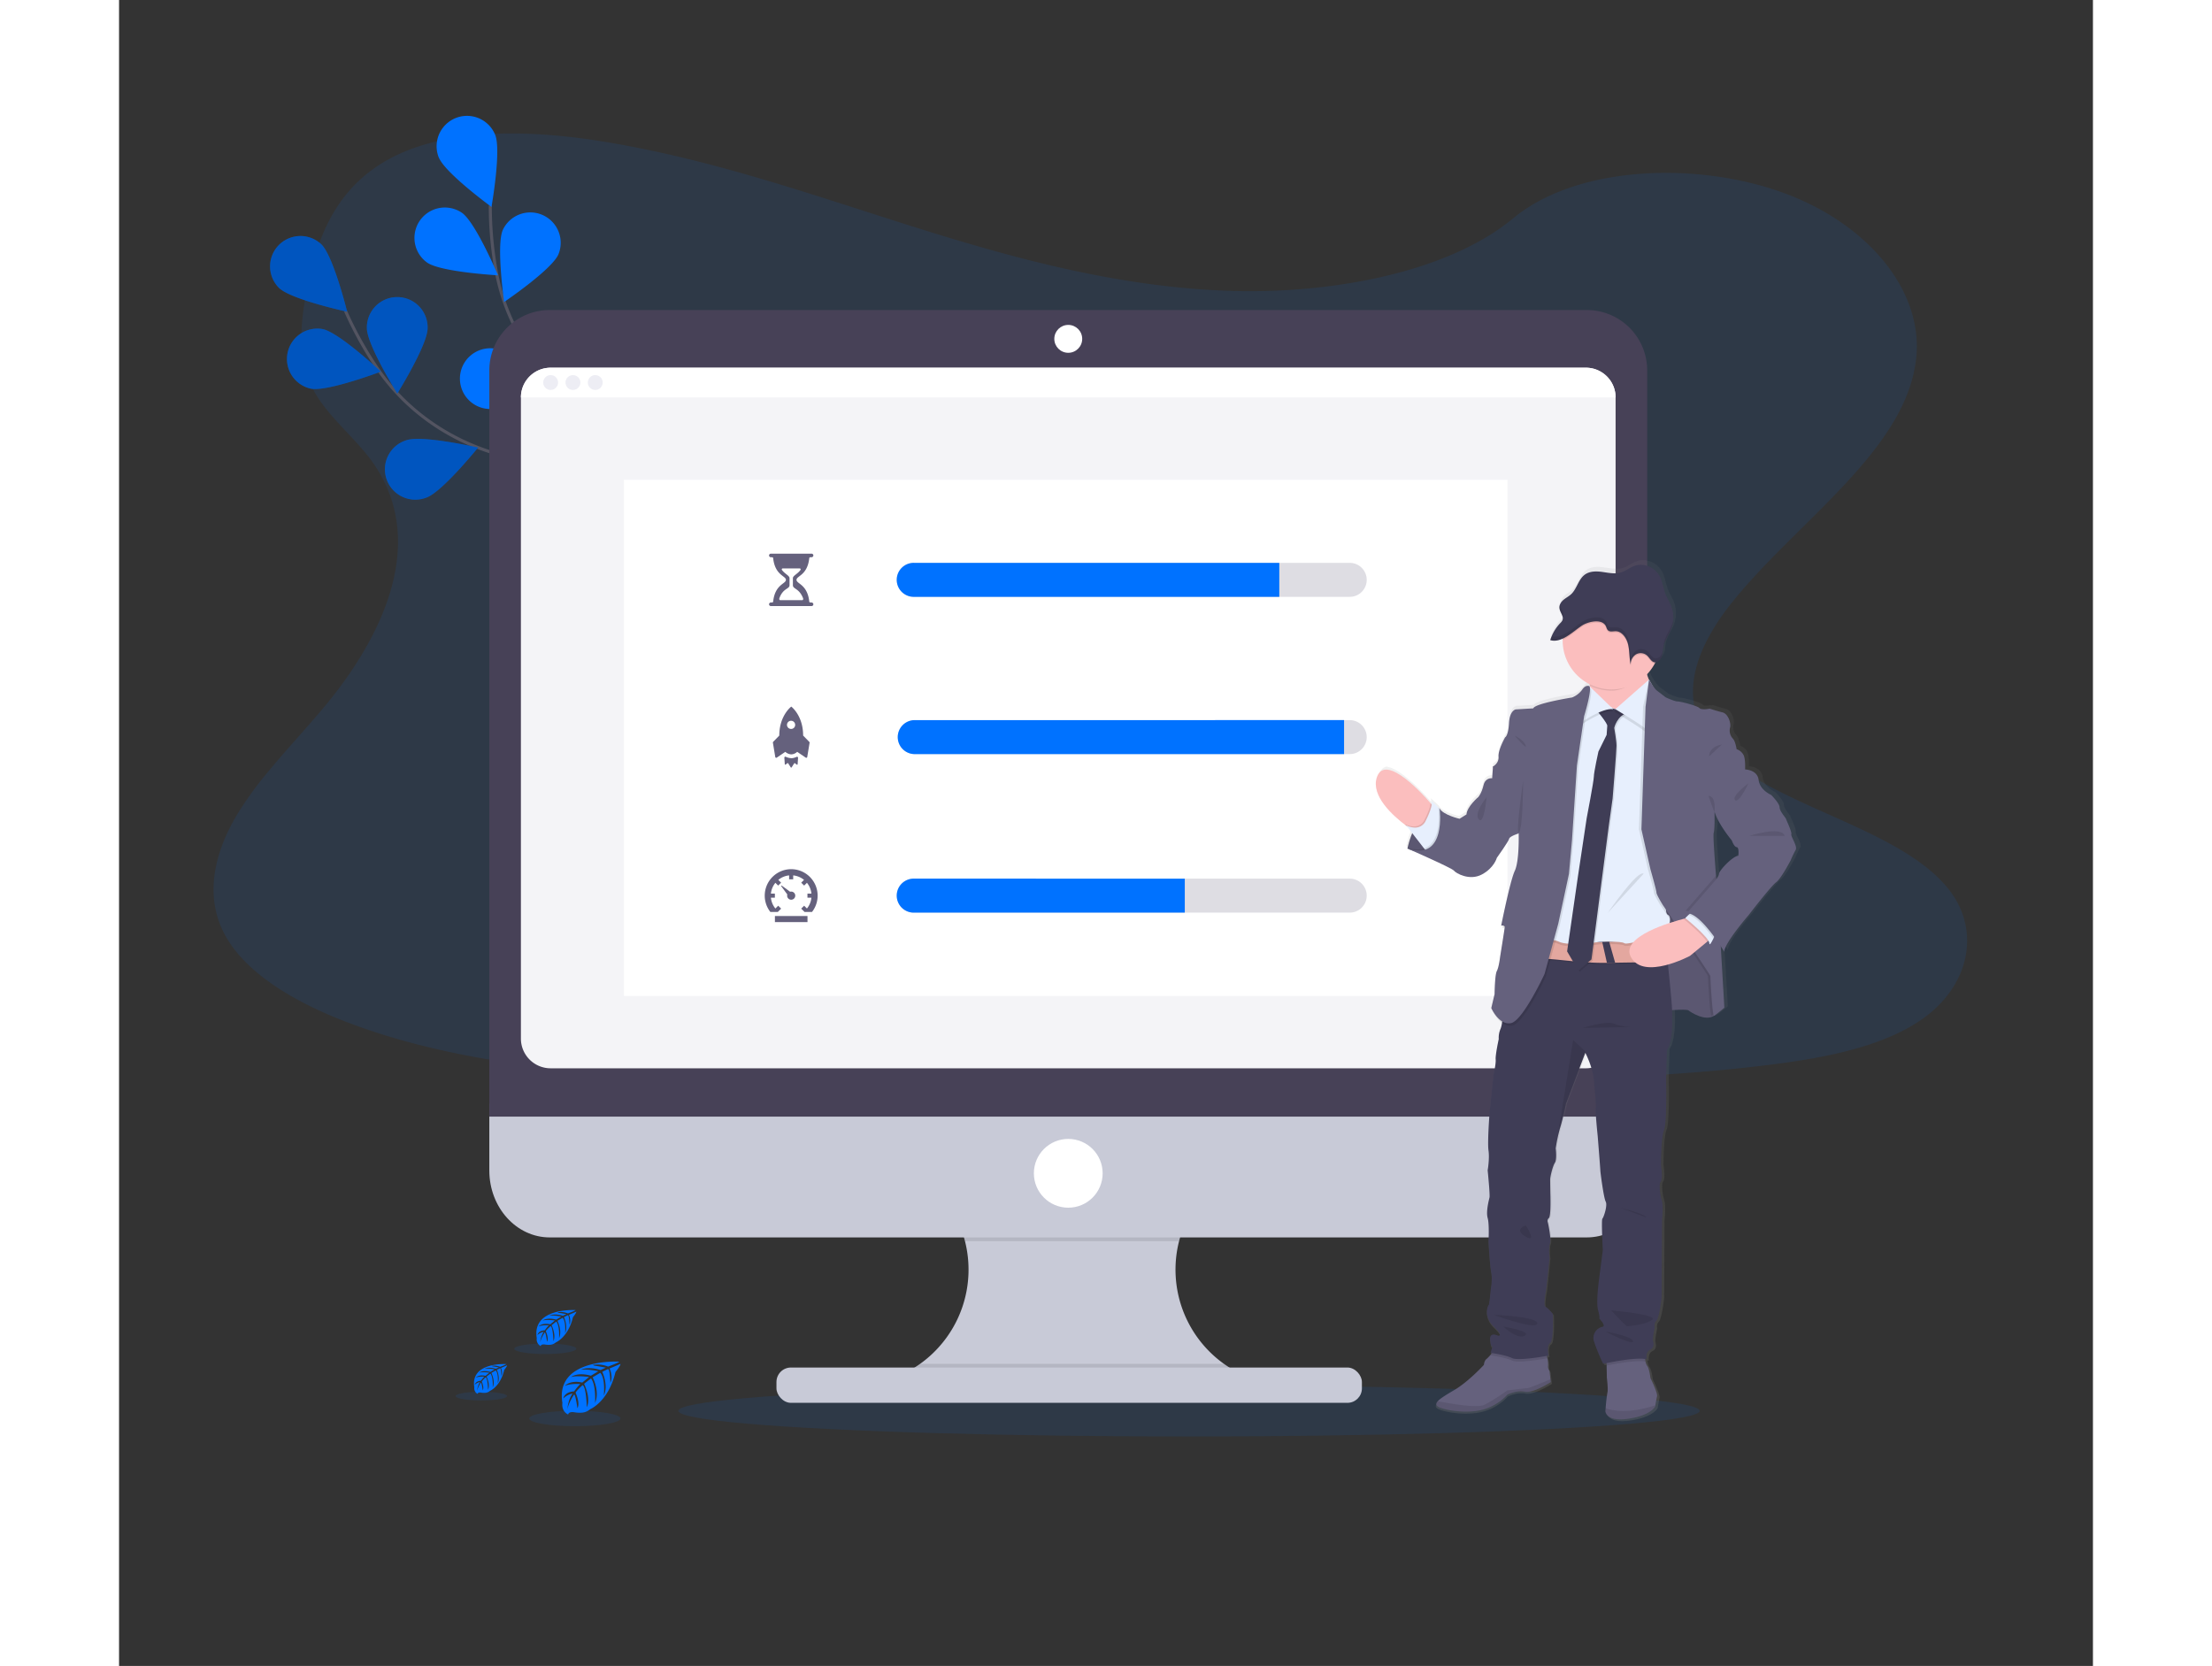 <svg id="fb638577-3af1-4e62-8e8d-f046cc0653af" data-name="Layer 1" xmlns="http://www.w3.org/2000/svg" xmlns:xlink="http://www.w3.org/1999/xlink" width="1150.44" height="866.47" viewBox="-62 -76 1295 1093"><rect x="-62" y="-76" width="1295" height="1093" fill="#333333" stroke="none"/><defs><linearGradient id="fe8c9d3d-ae8a-494a-b31b-bd29b33b8840" x1="296.46" y1="871.67" x2="296.46" y2="306.73" gradientTransform="translate(636.4)" gradientUnits="userSpaceOnUse"><stop offset="0" stop-color="gray" stop-opacity="0.25"/><stop offset="0.54" stop-color="gray" stop-opacity="0.12"/><stop offset="1" stop-color="gray" stop-opacity="0.1"/></linearGradient></defs><title>site stats</title><path d="M1150.19,608.8q-1.62,1.1-3.3,2.13a115.77,115.77,0,0,1-12.91,6.91c-23.47,10.85-52.37,16.15-80.52,19.75-63.16,8.08-127.64,9.65-191.84,11.19-173.48,4.17-347.41,8.35-520.43-1.28-68.36-3.8-138.25-10.16-200.21-29.66q-13.32-4.19-26.12-9.22c-17.26-6.81-33.85-15.11-47.63-25-13-9.28-23.47-19.94-29.75-32.06-13.09-25.24-6.16-53.59,8.79-78.34a241.83,241.83,0,0,1,21-28.76C78.77,430.57,91.5,417,103.11,403.12c41.32-49.55,68.28-112.12,30.14-162.87-11-14.58-26.8-27.38-35.73-42.61-11.41-19.46-10.52-41.08-6.9-62.08.47-2.65,1-5.3,1.49-7.92C98.35,96.5,110,63,145.86,43.51c37.29-20.2,90.25-19.18,136.55-12,72,11.24,138.42,34.71,205.5,55.92S625.23,128,699,130.12c65.13,1.83,141.09-11.93,184.31-47.73,42-34.75,120.9-37.4,177.8-16.4,39,14.4,68.16,40.37,80.44,69.57a82,82,0,0,1,5.36,18.12,73.59,73.59,0,0,1,1,17.08c-.18,2.83-.51,5.62-1,8.38-9.51,57.62-77.91,103.06-119.5,154.54-20.32,25.14-34.66,55.33-20.69,82.45,21.31,41.31,95.41,56,140.19,86.74,8.6,5.89,16.12,12.39,22,19.8C1190.53,550,1182.52,587,1150.19,608.8Z" transform="translate(-30.56 -15.24)" fill="#0072ff" opacity="0.1"/><g id="bcb547b9-8dd8-4d76-924a-52de61933c6c" data-name="flowers"><path d="M325.47,340.09s-46-81.52-115.32-105c-29.09-9.86-54.48-28.4-71.84-53.74a237.72,237.72,0,0,1-21.2-38.13" transform="translate(-30.56 -15.24)" fill="none" stroke="#535461" stroke-miterlimit="10" stroke-width="2"/><path d="M73.52,128.15c7.9,7.66,44.68,15.59,44.68,15.59s-9-36.53-16.92-44.19a19.93,19.93,0,0,0-27.76,28.6Z" transform="translate(-30.56 -15.24)" fill="#0072ff"/><path d="M94.33,194.24c10.79,2.14,46-11.19,46-11.19s-27.42-25.76-38.22-27.9a19.93,19.93,0,0,0-7.75,39.09Z" transform="translate(-30.56 -15.24)" fill="#0072ff"/><path d="M170.08,265.76c10.4-3.6,34-32.87,34-32.87s-36.68-8.39-47.07-4.79a19.93,19.93,0,1,0,13,37.66Z" transform="translate(-30.56 -15.24)" fill="#0072ff"/><path d="M239.59,307c10.86-1.79,39.1-26.64,39.1-26.64S244,265.85,233.1,267.64A19.93,19.93,0,1,0,239.59,307Z" transform="translate(-30.56 -15.24)" fill="#0072ff"/><path d="M171,154.51c0,11-19.9,42.92-19.9,42.92s-19.94-31.9-19.95-42.9a19.93,19.93,0,1,1,39.85,0Z" transform="translate(-30.56 -15.24)" fill="#0072ff"/><path d="M251.65,203.73c-3.29,10.5-31.84,35-31.84,35s-9.48-36.41-6.2-46.91a19.93,19.93,0,0,1,38,11.91Z" transform="translate(-30.56 -15.24)" fill="#0072ff"/><path d="M323.49,262.33C322,273.23,298,302.21,298,302.21s-15.5-34.28-14-45.19a19.93,19.93,0,1,1,39.5,5.31Z" transform="translate(-30.56 -15.24)" fill="#0072ff"/><path d="M73.52,128.15c7.9,7.66,44.68,15.59,44.68,15.59s-9-36.53-16.92-44.19a19.93,19.93,0,0,0-27.76,28.6Z" transform="translate(-30.56 -15.24)" opacity="0.25"/><path d="M94.33,194.24c10.79,2.14,46-11.19,46-11.19s-27.42-25.76-38.22-27.9a19.93,19.93,0,0,0-7.75,39.09Z" transform="translate(-30.56 -15.24)" opacity="0.25"/><path d="M170.08,265.76c10.4-3.6,34-32.87,34-32.87s-36.68-8.39-47.07-4.79a19.93,19.93,0,1,0,13,37.66Z" transform="translate(-30.56 -15.24)" opacity="0.25"/><path d="M239.59,307c10.86-1.79,39.1-26.64,39.1-26.64S244,265.85,233.1,267.64A19.93,19.93,0,1,0,239.59,307Z" transform="translate(-30.56 -15.24)" opacity="0.25"/><path d="M171,154.51c0,11-19.9,42.92-19.9,42.92s-19.94-31.9-19.95-42.9a19.93,19.93,0,1,1,39.85,0Z" transform="translate(-30.56 -15.24)" opacity="0.25"/><path d="M251.65,203.73c-3.29,10.5-31.84,35-31.84,35s-9.48-36.41-6.2-46.91a19.93,19.93,0,0,1,38,11.91Z" transform="translate(-30.56 -15.24)" opacity="0.25"/><path d="M323.49,262.33C322,273.23,298,302.21,298,302.21s-15.5-34.28-14-45.19a19.93,19.93,0,1,1,39.5,5.31Z" transform="translate(-30.56 -15.24)" opacity="0.25"/><path d="M322.82,338.47s-9-93.17-62.88-142.73c-22.59-20.8-38.29-48.05-43.9-78.24a238.23,238.23,0,0,1-3.92-43.45" transform="translate(-30.56 -15.24)" fill="none" stroke="#535461" stroke-miterlimit="10" stroke-width="2"/><path d="M178.37,42.62C182.49,52.82,212.9,75,212.9,75s6.55-37,2.44-47.25a19.93,19.93,0,0,0-37,14.9Z" transform="translate(-30.56 -15.24)" fill="#0072ff"/><path d="M170.61,111.47c9,6.33,46.57,8.4,46.57,8.4s-14.64-34.66-23.64-41a19.93,19.93,0,0,0-22.93,32.6Z" transform="translate(-30.56 -15.24)" fill="#0072ff"/><path d="M210.89,207.55c11,.92,44.44-16.26,44.44-16.26s-30.13-22.53-41.1-23.45a19.93,19.93,0,1,0-3.34,39.71Z" transform="translate(-30.56 -15.24)" fill="#0072ff"/><path d="M257.73,273.38c10.66,2.77,46.55-8.51,46.55-8.51s-25.89-27.3-36.54-30.06a19.92,19.92,0,0,0-10,38.57Z" transform="translate(-30.56 -15.24)" fill="#0072ff"/><path d="M256.78,106.2c-4.45,10.07-35.59,31.18-35.59,31.18s-5.3-37.25-.85-47.31a19.93,19.93,0,0,1,36.44,16.13Z" transform="translate(-30.56 -15.24)" fill="#0072ff"/><path d="M310.59,183.89c-7.26,8.27-43.29,19.1-43.29,19.1s6.08-37.13,13.35-45.4a19.93,19.93,0,1,1,29.94,26.3Z" transform="translate(-30.56 -15.24)" fill="#0072ff"/><path d="M352.53,266.58c-5.76,9.38-39.44,26.14-39.44,26.14s-.28-37.62,5.48-47a19.93,19.93,0,0,1,34,20.86Z" transform="translate(-30.56 -15.24)" fill="#0072ff"/></g><ellipse cx="639.99" cy="849.64" rx="335.02" ry="16.83" fill="#0072ff" opacity="0.1"/><path d="M296.73,832.62s-42.28-2.55-37.3,27.07c0,0-1,5.24,3.76,7.62,0,0,.07-2.2,4.33-1.45a20,20,0,0,0,4.6.22,9.56,9.56,0,0,0,5.61-2.32h0s11.89-4.91,16.51-24.34c0,0,3.42-4.23,3.28-5.32l-7.13,3s2.44,5.14.52,9.42c0,0-.23-9.24-1.6-9-.28.05-3.71,1.78-3.71,1.78s4.19,9,1,15.49c0,0,1.2-11.05-2.34-14.84l-5,2.93s4.9,9.27,1.58,16.82c0,0,.85-11.59-2.64-16.1l-4.55,3.55s4.61,9.12,1.8,15.39c0,0-.37-13.49-2.79-14.51,0,0-4,3.51-4.58,5,0,0,3.15,6.62,1.19,10.12,0,0-1.2-9-2.18-9,0,0-4,5.95-4.38,10,0,0,.17-6.07,3.42-10.6a11.9,11.9,0,0,0-6.08,3.14s.62-4.21,7.06-4.58c0,0,3.28-4.51,4.15-4.79,0,0-6.4-.54-10.28,1.19,0,0,3.42-4,11.46-2.17l4.49-3.67s-8.43-1.15-12,.12c0,0,4.11-3.51,13.21-.95L283,838.9s-7.18-1.54-11.46-1c0,0,4.51-2.43,12.9.21l3.49-1.57s-5.26-1-6.8-1.2-1.63-.59-1.63-.59a18.26,18.26,0,0,1,9.89,1.1S296.85,833.08,296.73,832.62Z" transform="translate(-30.56 -15.24)" fill="#0072ff"/><ellipse cx="237.04" cy="854.65" rx="29.92" ry="5.06" fill="#0072ff" opacity="0.1"/><path d="M222.65,834.2s-23.83-1.44-21,15.26a4.07,4.07,0,0,0,2.12,4.29s0-1.23,2.44-.81a11.13,11.13,0,0,0,2.59.12,5.34,5.34,0,0,0,3.17-1.31h0s6.7-2.76,9.3-13.72c0,0,1.93-2.38,1.85-3l-4,1.72s1.37,2.9.29,5.31c0,0-.13-5.2-.9-5.08-.16,0-2.09,1-2.09,1s2.37,5.06.58,8.73c0,0,.68-6.23-1.32-8.36L212.81,840s2.76,5.22.89,9.48c0,0,.48-6.53-1.48-9.07l-2.57,2s2.6,5.14,1,8.67c0,0-.2-7.6-1.57-8.18a15.45,15.45,0,0,0-2.58,2.8s1.77,3.73.67,5.7c0,0-.67-5.06-1.23-5.09,0,0-2.24,3.36-2.47,5.66a12.24,12.24,0,0,1,1.93-6,6.77,6.77,0,0,0-3.43,1.77s.35-2.37,4-2.58c0,0,1.85-2.54,2.34-2.7,0,0-3.61-.3-5.79.67,0,0,1.92-2.24,6.45-1.22l2.54-2.07s-4.75-.65-6.77.07c0,0,2.32-2,7.45-.54l2.76-1.65a25.22,25.22,0,0,0-6.47-.56s2.55-1.37,7.28.12l2-.89s-3-.58-3.84-.67-.91-.33-.91-.33a10.17,10.17,0,0,1,5.57.62S222.73,834.46,222.65,834.2Z" transform="translate(-30.56 -15.24)" fill="#0072ff"/><ellipse cx="175.67" cy="839.97" rx="16.87" ry="2.85" fill="#0072ff" opacity="0.1"/><path d="M268,798.78s-28.78-1.73-25.39,18.44a4.92,4.92,0,0,0,2.56,5.18s.05-1.5,3-1a13.14,13.14,0,0,0,3.13.15A6.46,6.46,0,0,0,255.1,820h0s8.09-3.34,11.24-16.56c0,0,2.32-2.88,2.23-3.63l-4.85,2.08s1.65,3.5.35,6.41c0,0-.16-6.28-1.09-6.14-.19,0-2.52,1.22-2.52,1.22s2.85,6.1.7,10.54c0,0,.81-7.52-1.6-10.1l-3.41,2s3.33,6.31,1.07,11.45c0,0,.58-7.89-1.79-11l-3.1,2.42s3.13,6.21,1.22,10.47c0,0-.25-9.18-1.89-9.87,0,0-2.71,2.39-3.13,3.37,0,0,2.15,4.51.82,6.89,0,0-.82-6.12-1.49-6.15,0,0-2.7,4.06-3,6.83a14.77,14.77,0,0,1,2.33-7.22,8.15,8.15,0,0,0-4.14,2.15s.42-2.87,4.81-3.12c0,0,2.23-3.08,2.82-3.26,0,0-4.35-.37-7,.8,0,0,2.33-2.7,7.8-1.47l3.06-2.5s-5.74-.78-8.17.08c0,0,2.8-2.39,9-.64l3.33-2s-4.89-1-7.8-.67c0,0,3.07-1.66,8.78.14l2.38-1.07s-3.58-.7-4.63-.81-1.11-.41-1.11-.41a12.43,12.43,0,0,1,6.73.75S268.12,799.1,268,798.78Z" transform="translate(-30.56 -15.24)" fill="#0072ff"/><ellipse cx="217.64" cy="808.92" rx="20.37" ry="3.44" fill="#0072ff" opacity="0.1"/><path d="M707.54,842.05v7.82H476.28v-6.35a76,76,0,0,0,5.23-140.37H706a76.09,76.09,0,0,0-42,50.39A76,76,0,0,0,693.36,834,76.07,76.07,0,0,0,707.54,842.05Z" transform="translate(-30.56 -15.24)" fill="#c8cad7"/><path d="M706,703.15a76.09,76.09,0,0,0-42,50.39H523.53a76.09,76.09,0,0,0-42-50.39Z" transform="translate(-30.56 -15.24)" opacity="0.1"/><path d="M211.48,663.31v43.9c0,24.24,17.74,43.89,39.63,43.89H931.49c21.89,0,39.63-19.65,39.63-43.89v-43.9Z" transform="translate(-30.56 -15.24)" fill="#c8cad7"/><path d="M707.54,842.05v7.82H476.28v-6.35a76.11,76.11,0,0,0,17.84-9.5H693.36A76.07,76.07,0,0,0,707.54,842.05Z" transform="translate(-30.56 -15.24)" opacity="0.1"/><rect x="369.3" y="821.22" width="384.09" height="23.17" rx="9.5" ry="9.5" fill="#c8cad7"/><path d="M971.12,182.28a39.63,39.63,0,0,0-39.63-39.63H251.11a39.63,39.63,0,0,0-39.63,39.63V671.85H971.12Z" transform="translate(-30.56 -15.24)" fill="#474157"/><path d="M950.39,200V620.63a19.5,19.5,0,0,1-19.51,19.51H251.71a19.5,19.5,0,0,1-19.51-19.51V200a19.51,19.51,0,0,1,19.51-19.51H930.88A19.51,19.51,0,0,1,950.39,200Z" transform="translate(-30.56 -15.24)" fill="#f4f4f7"/><circle cx="560.74" cy="146.32" r="9.15" fill="#fff"/><circle cx="560.74" cy="693.8" r="22.56" fill="#fff"/><path d="M950.39,200H232.21a19.5,19.5,0,0,1,19.5-19.51H930.88A19.5,19.5,0,0,1,950.39,200Z" transform="translate(-30.56 -15.24)" fill="#fff"/><circle cx="221.15" cy="174.97" r="4.88" fill="#ededf4"/><circle cx="235.78" cy="174.97" r="4.88" fill="#ededf4"/><circle cx="250.42" cy="174.97" r="4.88" fill="#ededf4"/><rect x="269.26" y="238.76" width="579.62" height="338.72" fill="#fff"/><path d="M398.85,540.23h21.37v4H398.85Zm10.69-10.69a2.67,2.67,0,1,0-.74-5.24l-5.57-4.07-.33.3,4.08,5.56a2.83,2.83,0,0,0-.11.78A2.66,2.66,0,0,0,409.54,529.54Z" transform="translate(-30.56 -15.24)" fill="#65617d"/><path d="M409.54,509.5a17.37,17.37,0,0,0-13.69,28.06h4.91l.34-.34,1.84-1.84L401,533.47l-1.84,1.83a13.26,13.26,0,0,1-2.94-7.09h2.6v-2.68h-2.6a13.26,13.26,0,0,1,2.94-7.09l1.84,1.83,1.91-1.91-1.83-1.84a13.27,13.27,0,0,1,7.09-2.94v2.6h2.67v-2.6a13.34,13.34,0,0,1,7.1,2.94l-1.84,1.84,1.92,1.91,1.84-1.83a13.34,13.34,0,0,1,2.94,7.09h-2.61v2.68h2.61a13.34,13.34,0,0,1-2.94,7.09l-1.84-1.83-1.92,1.91,1.85,1.84.33.34h4.91a17.37,17.37,0,0,0-13.68-28.06Z" transform="translate(-30.56 -15.24)" fill="#65617d"/><path d="M409.53,436.66a9,9,0,0,1-3.58-.91.64.64,0,0,0-.91.63l.29,4.26a.33.33,0,0,0,.53.23l1.21-.92a.33.33,0,0,1,.47.09l1.71,2.68a.33.33,0,0,0,.55,0l1.72-2.68A.33.33,0,0,1,412,440l1.21.92a.33.33,0,0,0,.53-.23l.29-4.26a.65.65,0,0,0-.91-.63,9.07,9.07,0,0,1-3.58.91Z" transform="translate(-30.56 -15.24)" fill="#65617d"/><path d="M421.36,425.93l-4-4.1c0-13.19-7.78-19-7.78-19s-7.86,5.85-7.86,19l-4,4.1a.7.7,0,0,0-.19.59l1.54,9.33a.64.64,0,0,0,1,.46l5.61-3.8a6.34,6.34,0,0,0,3.93,1.67,6,6,0,0,0,3.85-1.67l5.6,3.8a.64.64,0,0,0,1-.46l1.55-9.34A.73.73,0,0,0,421.36,425.93Zm-11.79-8.44a2.68,2.68,0,1,1,2.56-2.67A2.62,2.62,0,0,1,409.57,417.49Z" transform="translate(-30.56 -15.24)" fill="#65617d"/><path d="M422.86,334.53h-.42c-.55,0-1-.07-1.06-.62h0c-1.22-11.34-8.37-11.56-8.37-14.23s7.16-2.89,8.37-14.23h0c.06-.55.51-.62,1.06-.62h.42a1.2,1.2,0,0,0,1.21-1.11,1.18,1.18,0,0,0-1.17-1.23H396.21a1.2,1.2,0,0,0-1.2,1.11,1.17,1.17,0,0,0,1.17,1.23h.46c.54,0,1,.07,1.06.62h0c1.22,11.34,8.37,11.56,8.37,14.23s-7.16,2.89-8.37,14.23h0c-.06.55-.52.62-1.06.62h-.43a1.2,1.2,0,0,0-1.2,1.11,1.17,1.17,0,0,0,1.17,1.23H422.9a1.17,1.17,0,0,0,1.17-1.23A1.21,1.21,0,0,0,422.86,334.53Zm-21.06-2.85c2.4-6.67,6.64-5.86,6.64-8.49v-4.64c0-1.62-3.07-2.75-5-5.38a.65.65,0,0,1,.54-1h11.1a.65.65,0,0,1,.56,1c-1.89,2.64-5,3.77-5,5.39v4.64c0,2.61,4.08,1.9,6.66,8.49.24.59.06,1.33-.57,1.33H402.38C401.73,333,401.58,332.28,401.8,331.68Z" transform="translate(-30.56 -15.24)" fill="#65617d"/><path d="M787.1,319.67A11.13,11.13,0,0,1,776,330.82H490.25a11.15,11.15,0,1,1,0-22.29H776A11.14,11.14,0,0,1,787.1,319.67Z" transform="translate(-30.56 -15.24)" fill="#5a5773" opacity="0.2"/><path d="M787.1,422.84A11.13,11.13,0,0,1,776,434H490.25a11.15,11.15,0,0,1,0-22.29H776A11.15,11.15,0,0,1,787.1,422.84Z" transform="translate(-30.56 -15.24)" fill="#5a5773" opacity="0.2"/><path d="M787.1,526.87A11.13,11.13,0,0,1,776,538H490.25a11.15,11.15,0,1,1,0-22.29H776A11.14,11.14,0,0,1,787.1,526.87Z" transform="translate(-30.56 -15.24)" fill="#5a5773" opacity="0.2"/><path d="M729.75,308.53v22.29H490.25a11.15,11.15,0,1,1,0-22.29Z" transform="translate(-30.56 -15.24)" fill="#0072ff"/><path d="M772.25,411.69V434h-282a11.15,11.15,0,0,1,0-22.29Z" transform="translate(-30.56 -15.24)" fill="#0072ff"/><path d="M667.75,515.73V538H490.25a11.15,11.15,0,1,1,0-22.29Z" transform="translate(-30.56 -15.24)" fill="#0072ff"/><path d="M1068.58,484.82c.55-1.49-3.55-9.78-3.55-10.19s-4.25-5-4.25-7.61-5.61-8.16-5.61-8.16-7.53-3.13-8.35-9.92-9-6.93-9-6.93h0s0-.62,0-1.56c0-2.12-.06-5.88-1-7.95a8,8,0,0,0-4.66-3.94s-.82-5.31-2.46-6.94a7.8,7.8,0,0,1-1.91-7.34c.82-2.57-1.09-9.1-5.07-10s-8.48-2.45-8.48-2.45-.45.09-1.1.18l-.55-.18a23.61,23.61,0,0,1-2.87.36,3.54,3.54,0,0,1-2.32-.77C1006,399.87,995,397,992.9,397s-7.95-2.73-7.95-2.73l-5.88-4.48c-1.65-1.26-4.7-6.36-5.14-7.1l-.06-.1h0l0,0a25.59,25.59,0,0,1-1.24-3.58v0a32.58,32.58,0,0,0,5.09-7c.14-.26.26-.53.4-.8a2.89,2.89,0,0,0,.88-.14l.37-.14a6,6,0,0,0,2.9-3.47h0c.11-.3.19-.6.27-.9l.06-.3c0-.21.09-.42.13-.62l.06-.35c0-.21.07-.41.09-.62s0-.23,0-.34.06-.52.1-.77h0a27.39,27.39,0,0,1,.43-2.86s0,0,0,0h0c.82-3.69,3-6.81,4.61-10.22h0c.22-.49.44-1,.63-1.49s.38-1.09.54-1.65c0-.17.09-.34.13-.51.11-.41.2-.81.28-1.23,0-.18.07-.36.1-.54.09-.56.17-1.13.22-1.7a21,21,0,0,0-1.41-9.55c-1-2.55-2.55-4.85-3.59-7.4-1.57-3.87-2-8.25-3.91-11.93-3.22-6.18-10.81-9.28-17-6.95-3,1.11-5.55,3.26-8.57,4.22-4,1.29-8.38.32-12.56-.26s-8.82-.63-12.18,2.1c-3.88,3.15-4.94,9.06-8.58,12.52-1.53,1.45-3.42,2.38-5,3.72a8.14,8.14,0,0,0-2.53,3.46,2.46,2.46,0,0,0-.09.29,2,2,0,0,0-.09.35c0,.14-.05.27-.07.41s0,.19,0,.28a5.93,5.93,0,0,0,0,.73h0a5.07,5.07,0,0,0,.11.68c0,.07,0,.13,0,.19s.1.38.17.57l0,.11c.07.21.16.41.24.62s.09.2.14.31a2.72,2.72,0,0,0,.11.25,16.84,16.84,0,0,1,1.27,3.16,3.49,3.49,0,0,1-.13,2.09,6.37,6.37,0,0,1-1.51,2,28.24,28.24,0,0,0-6.18,9.89c-.16.42-.31.84-.44,1.27v0l.18.05a7.36,7.36,0,0,0,1.2.26c.23,0,.46.06.69.07a10.51,10.51,0,0,0,2.79-.21l.7-.16a17.85,17.85,0,0,0,2.77-1c0,.28,0,.55,0,.83s0,.31,0,.47a32.33,32.33,0,0,0,18,28.91l.12.88.09.74-.37-.35s-2.47-1.23-4.79,2.31a15.49,15.49,0,0,1-6.71,5.16s-24.91,3.94-25.87,7.21l-11.63.68s-4.11.54-4.52,9.1-2.6,9.38-2.6,9.38-4.79,8.43-4.38,12.78S870,440.1,870,440.1l-.55,7.75s-4.52-.68-5.75,4.62-3.42,7.75-3.42,7.75-7.53,6.25-7.94,11.55l-4.65,2.86s-10.82-2.45-13.28-6.8l-.76-.71a.53.53,0,0,1-.06-.1v0c-1.62-1.52-5.05-4.72-4.53-4a3.32,3.32,0,0,1,.22,2.19l-.8-.9L826.33,462S810.24,443.51,800,442.21h0a6.51,6.51,0,0,0-4.6,4.46c-1.3,4.42-2.66,11.74.72,15.34L812.3,479.3l.42.31,3.52,4.52c-.59,1.42-1.09,2.8-1.51,4.05l0,.12c-.09.27-.17.54-.25.79l-.09.27c-.08.26-.15.51-.23.75s-.08.3-.13.45,0,.17-.07.26c-.39,1.36-.63,2.41-.76,3l-.91-.28.89.38a.89.89,0,0,0,0,.14,2.11,2.11,0,0,0-.06.29c.27.12.55.25.84.36,4.79,2.09,28.72,12.59,30,14.18,1.37,1.77,10.41,6.93,18.62,2.58s10-11,10-11,7.94-11,8.21-12.64,6.43-3.53,6.43-3.53.55,18.21-2.6,24.87-9,36.16-9,36.16a4.16,4.16,0,0,1,1.17-.07l-.35,1.7a4.07,4.07,0,0,1,1.45,0c-.44,3.35-3,18.92-3,18.92s-.83,7.07-2.19,9.52-1.51,15.22-1.51,15.22l-2.19,9.24s.29.64.83,1.6v0s2.35,5.21,6.31,8.14a16.69,16.69,0,0,1-1.11,4.22,14.78,14.78,0,0,0-1.09,6.53s-2.33,10.46-2.05,13.46-1.51,10.33-1.51,10.33l-2.46,23.65s-1.64,20.52-.82,26.1-.55,13.18-.55,13.18,1.64,16.18,1.23,17.94-2.46,9.38-1.23,13.59.55,15.77.55,15.77.82,15.23,1.77,20.12-.27,11.15-.27,11.15-1,10.46-1.37,10.46-4,7.2,3.28,14.27,2.75,6,2.75,6-5.75-2.85-5.07,3c.65,5.57,1.55,4.11,1.63,4l-1.36,4.47,1,.13c-.26.31-.52.63-.8,1a21.67,21.67,0,0,1-2.75,2.87c-1.65,1.22-1.79,3.93-1.79,3.93s-10.12,11-19.57,16.58c-5,2.94-9.25,5.42-11.12,7.48-1.69,1.84-1.41,3.33,2.09,4.49,7.39,2.45,20.39,3.67,29.7.55a34.77,34.77,0,0,0,14.51-9.38s5.88-3,11.63-1.91,17.25-6.39,17.25-6.39l-.21-1.92-.61-5.56a4.4,4.4,0,0,1-1-3.39,17.4,17.4,0,0,0-.48-4.89c-.1-.54-.2-1.07-.3-1.58l1.05-.19s-1.37-6.93,1.1-8.3,1.77-19.16,1.77-19.16-3.14-4.08-4.79-4.76-.14-9.11.14-10.19S907.63,765,907.63,765s-.82-6.65.27-9.51-1.37-13.86-1.37-13.86-.82-1.36.69-3,.95-16.17.95-16.17-.13-7.34-.13-9.25,1.64-8.83,3.14-11.14.55-9.51.55-9.51v0l.08-.55c0-.2.08-.46.13-.76l.12-.73a104.42,104.42,0,0,1,2.67-11.8c1.78-5.71,3.83-15.76,3.83-15.76L931.3,629.7l.14-.39s5.88,10.87,5.88,20.94c0,0,1.51,12.09,1.1,15.35s1.24,18.62,1.24,18.62,1.77,22,1.77,23,2.19,17.94,3.56,20.52-1.37,10.47-2.19,11.28.27,20.8.27,20.8-2.05,15.76-2.46,19-2.05,15.77-.68,20.66.82,5.57.82,5.57,4.93,5,2,5.44a7.54,7.54,0,0,0-5.48,9.92,129.35,129.35,0,0,0,6,14.55l2.27-.48,0,1.62.16,8.1s1,7.75.42,9.52A100.9,100.9,0,0,0,945,864.29c-.1,1.16-.16,1.94-.16,1.94s0,7.2,15.2,5S978,863.1,978,863.1s0-.28.12-.75c.22-1.37.71-4.29,1.12-5.91.55-2.18-4.38-12-4.38-12s-.82-6.66-2.19-8.16a6.93,6.93,0,0,1-1.1-2.85c-.13-.55-.24-1.12-.33-1.68q.54.08,1,.18s-.83-4.75,2.33-6.25,2.32-4.62,1.91-6,1.23-9,1.23-9a4.44,4.44,0,0,1,1.1-4.35c1.92-1.9,3.42-15.22,3.42-15.22l.27-51.38s1-9.11-.13-12.78-2.19-10.73-.69-12.64.14-10.74.14-10.74,0-18.62,2.05-23.24,1.37-33.84,1.37-33.84l.55-19.17s4.47-4.23,3.41-26.29c4.77-.3,10.15-.47,11,.19,1.51,1.22,11.22,7.48,17,3.53,1.23-.54,6.84-5.3,6.84-5.3l-2.41-40.75c1.5,2.27,2.42,3.78,2.42,3.78,0-5.71,16.15-24.19,16.15-24.19s15.05-19.44,18.34-21.75,9.71-14.55,9.71-14.55a59.23,59.23,0,0,1,3.29-6.79C1073,492.84,1068,486.32,1068.58,484.82Zm-35.31,14.27c-4.1.41-12.73,9.79-12.86,11.83a8.57,8.57,0,0,1-1.82,3.65c-.07-.82-.14-1.65-.2-2.5-1-12-2-26.65-1.54-28.07.82-2.44.54-13.45.54-13.45l0,0,.15-.21c2.76,8.53,11.33,18.59,11.33,18.59s1.51,4.35,3.29,4.48S1033.27,499.09,1033.27,499.09Z" transform="translate(-30.56 -15.24)" fill="url(#fe8c9d3d-ae8a-494a-b31b-bd29b33b8840)"/><path d="M813.82,496s5-26.17,21-26.3l11.73,24.14-7.82,5.4S821.78,499.77,813.82,496Z" transform="translate(-30.56 -15.24)" fill="#65617d"/><path d="M846.6,493.83l-7.83,5.4s-12,.38-20.5-1.73a23.18,23.18,0,0,1-4.45-1.51s0-.15.09-.42a.54.54,0,0,1,0-.1,59.19,59.19,0,0,1,3-9.61c.49-1.18,1-2.39,1.66-3.6,2.35-4.52,5.65-9,10.17-11.15a13.88,13.88,0,0,1,5.35-1.4l.48,0h.24l.25.53,4,8.16Z" transform="translate(-30.56 -15.24)" opacity="0.1"/><path d="M979.88,602.56s16.86-1.62,18.34-.41,11.06,7.42,16.73,3.51,1.89-17.54,1.89-18.08-.54-19.83-.54-19.83l-10.12-13.62L993.5,530.25l-25.9-2.56.67,37.9L968.14,585Z" transform="translate(-30.56 -15.24)" fill="#65617d"/><path d="M979.88,602.56s16.86-1.62,18.34-.41,11.06,7.42,16.73,3.51,1.89-17.54,1.89-18.08-.54-19.83-.54-19.83l-10.12-13.62L993.5,530.25l-25.9-2.56.67,37.9L968.14,585Z" transform="translate(-30.56 -15.24)" opacity="0.1"/><path d="M831.49,469s-1.34,16.46-11.6,16.73c0,0-2.9-1.75-6.81-4.67-9-6.75-23.3-19.7-19.35-31.76,5.66-17.26,33.18,14.57,33.18,14.57l2.12,2.37Z" transform="translate(-30.56 -15.24)" fill="#fbbebe"/><path d="M831.49,469s-1.34,16.46-11.6,16.73c0,0-2.9-1.75-6.81-4.67l-.88-1.13a13.29,13.29,0,0,0,5.62,1.51,7.57,7.57,0,0,0,7.33-4.62A57.39,57.39,0,0,0,828,470.3a19,19,0,0,0,1-4.05Z" transform="translate(-30.56 -15.24)" opacity="0.1"/><path d="M827,498.82l-2.31-3-7.76-10-4-5.11a13.29,13.29,0,0,0,5.62,1.51,7.58,7.58,0,0,0,7.33-4.62,57.39,57.39,0,0,0,2.84-6.53c1.28-3.64,1.26-5.51.8-6.14s2.87,2.44,4.46,3.95l.06.06.75.71.27.55,3.91,7.81s0,.11,0,.33C839.39,480.85,840.71,496.59,827,498.82Z" transform="translate(-30.56 -15.24)" fill="#e7effd"/><path d="M907.85,846s-11.34,7.42-17,6.33-11.47,1.9-11.47,1.9a34.15,34.15,0,0,1-14.3,9.31c-9.17,3.1-22,1.88-29.27-.55-3.45-1.15-3.72-2.63-2.06-4.46,1.84-2,6.07-4.5,11-7.41C854,845.63,864,834.71,864,834.71s.14-2.7,1.76-3.91a22.55,22.55,0,0,0,2.72-2.84c1.45-1.72,2.81-3.51,2.81-3.51l33.32,1.09s.56,2.4,1,4.85a17.49,17.49,0,0,1,.47,4.86,4.37,4.37,0,0,0,.95,3.37l.59,5.51Z" transform="translate(-30.56 -15.24)" fill="#65617d"/><path d="M977.58,855.35c-.4,1.61-.88,4.5-1.1,5.86-.07.46-.11.75-.11.75s-2.7,5.93-17.67,8.09-15-5-15-5,.06-.77.16-1.93a103.33,103.33,0,0,1,1.2-10.48c.53-1.76-.41-9.45-.41-9.45l-.16-8-.11-5.59L969.22,827a46.25,46.25,0,0,0,.8,5.53,7.37,7.37,0,0,0,1.08,2.83c1.36,1.49,2.17,8.09,2.17,8.09S978.12,853.18,977.58,855.35Z" transform="translate(-30.56 -15.24)" fill="#65617d"/><path d="M904.61,825.54s.56,2.4,1,4.85c-3.6.67-19.34,3.39-23.27,1.48-4.45-2.16-14-3.37-14-3.37l.16-.54c1.45-1.72,2.81-3.51,2.81-3.51Z" transform="translate(-30.56 -15.24)" opacity="0.1"/><path d="M970,832.55c-6.29-1.07-20.08,1.51-25.51,2.62l-.11-5.59L969.22,827A46.25,46.25,0,0,0,970,832.55Z" transform="translate(-30.56 -15.24)" opacity="0.1"/><path d="M984.05,628.05l-.53,19s.67,29-1.35,33.59-2,23.07-2,23.07,1.35,8.76-.14,10.65-.41,8.9.68,12.54.13,12.69.13,12.69l-.27,51s-1.48,13.21-3.37,15.11A4.41,4.41,0,0,0,976.1,810s-1.62,7.55-1.22,8.9,1.22,4.46-1.88,5.94-2.3,6.2-2.3,6.2c-7.41-1.75-28.46,3-28.46,3a128.25,128.25,0,0,1-5.94-14.43,7.48,7.48,0,0,1,5.4-9.85c2.83-.4-2-5.39-2-5.39s.54-.68-.81-5.53.27-17.27.67-20.51S942,759.44,942,759.44s-1.08-19.83-.27-20.64,3.51-8.64,2.16-11.2-3.51-19.42-3.51-20.37-1.75-22.8-1.75-22.8S937,669.19,937.39,666s-1.09-15.25-1.09-15.25c0-10-5.79-20.77-5.79-20.77l-.15.39-12.54,32.93s-2,10-3.77,15.64a102.69,102.69,0,0,0-2.64,11.72l-.12.72c0,.3-.09.56-.12.76l-.08.54v0s.94,7.15-.54,9.45-3.1,9.17-3.1,11.06.13,9.17.13,9.17.54,14.43-.94,16a2.52,2.52,0,0,0-.68,3s2.43,10.93,1.35,13.76-.26,9.44-.26,9.44-2.16,20.91-2.43,22-1.76,9.44-.14,10.12,4.72,4.72,4.72,4.72.68,17.67-1.75,19-1.08,8.23-1.08,8.23-19.56,3.78-24,1.62-14-3.38-14-3.38l1.34-4.44c-.08.16-1,1.6-1.61-3.92-.67-5.8,5-3,5-3s4.45,1.08-2.7-5.93-3.64-14.17-3.24-14.17,1.35-10.38,1.35-10.38,1.22-6.21.27-11.07S867,754,867,754s.67-11.46-.54-15.65.81-11.73,1.21-13.49-1.21-17.81-1.21-17.81,1.35-7.55.54-13.07.81-25.9.81-25.9l2.43-23.48s1.75-7.28,1.48-10.25,2-13.35,2-13.35a14.81,14.81,0,0,1,1.08-6.48c1.35-2.69,1.9-11.6,1.9-11.6l12.94-29.68L896,547.12l85.66-.81s.31,2.26.83,6.39,1.25,10.23,2.06,17.77c.75,6.84,1.57,14.9,2.37,23.86C989.45,622.92,984.05,628.05,984.05,628.05Z" transform="translate(-30.56 -15.24)" fill="#3f3d56"/><path d="M976.1,391.85l-20,21.32s-25.62-10.26-22.93-13.76c1-1.36.88-5.64.28-10.37-1-7.47-3-16.07-3-16.07s44.78-7.29,41,.26c-1.38,2.76-1.14,6-.28,9A33.62,33.62,0,0,0,976.1,391.85Z" transform="translate(-30.56 -15.24)" fill="#fbbebe"/><path d="M971.51,373.23c-1.38,2.76-2,3-1.18,6-5.85,6.28-13.3,13.15-22.56,13.15A31.85,31.85,0,0,1,933.48,389c-1-7.47-3-16.07-3-16.07S975.29,365.68,971.51,373.23Z" transform="translate(-30.56 -15.24)" opacity="0.1"/><path d="M979.88,359.47a32.11,32.11,0,0,1-64.22,0c0-.15,0-.3,0-.46a32.11,32.11,0,0,1,64.21.46Z" transform="translate(-30.56 -15.24)" fill="#fbbebe"/><path d="M984.52,571.28c-4.25,0-18.41.15-34.23.4h-.2l-5.22.09h-.17c-18.77.3-37.26-3.37-44.68-2.67-15.78,1.48,5.66-14.57,5.66-14.57a131.83,131.83,0,0,0,36,3.63l4.54-.23c14.34-.81,28.75-2.16,36.28-4.42C983,557.68,983.71,563.74,984.52,571.28Z" transform="translate(-30.56 -15.24)" opacity="0.1"/><path d="M984.52,570.47c-4.25,0-18.41.15-34.23.4h-.2l-5.22.09h-.17c-18.77.3-37.26-3.37-44.68-2.67-15.78,1.48,5.66-14.57,5.66-14.57a132.06,132.06,0,0,0,36,3.64l4.54-.24c14.34-.81,28.75-2.16,36.28-4.42C983,556.87,983.71,562.93,984.52,570.47Z" transform="translate(-30.56 -15.24)" fill="#e3a79f"/><path d="M939.14,400.76l-24.82,11.6L895.16,560.47s11.33-5.13,17.81-1.89,26.44.27,26.44.27,14.57-.81,16.72.81,27.52-6.75,27.52-6.75,4.59-10.25,1.08-11.87,1.08-17.53,1.08-17.53l-2.16-106.84-4.31-13.76-11.6-7-11.88,9.44-5.66.81Z" transform="translate(-30.56 -15.24)" opacity="0.1"/><path d="M939.14,399.14l-24.82,11.6L895.16,558.85S906.49,553.72,913,557s26.44.27,26.44.27,14.57-.81,16.72.81,27.52-6.74,27.52-6.74,4.59-10.26,1.08-11.87,1.08-17.54,1.08-17.54l-2.16-106.84-4.31-13.76-11.6-7-11.88,9.44-5.66.81Z" transform="translate(-30.56 -15.24)" fill="#e7effd"/><path d="M938.73,406s7.15,8.49,7,10.25-.41,5.93-.41,5.93L940,433.13s-3,13.62-3,16.46S932.26,477,932.26,477l-5.67,37.77-7.15,49.51,7.29,12.54,8.63-7.28,11.47-88.22,2.42-17.4s2.57-31.3,2.57-34.54-1.49-11.73-1.49-11.73,1.76-8.1,9-10-.54-.4-.54-.4l-4.18-3.37L951,405.34S940.89,402.24,938.73,406Z" transform="translate(-30.56 -15.24)" opacity="0.1"/><path d="M937.92,405.21s7.15,8.49,7,10.25-.41,5.93-.41,5.93l-5.39,10.93s-3,13.62-3,16.46-4.72,27.38-4.72,27.38l-5.67,37.77-7.15,49.51L925.92,576l8.63-7.28L946,480.48l2.43-17.4s2.56-31.3,2.56-34.54-1.49-11.73-1.49-11.73,1.76-8.1,9-10-.54-.41-.54-.41l-4.18-3.37-3.64,1.48S940.08,401.43,937.92,405.21Z" transform="translate(-30.56 -15.24)" fill="#3f3d56"/><path d="M933.2,391s-1.08.81-1.35,6.21-4,17.53-4,17.53,14-9.71,21-8.63Z" transform="translate(-30.56 -15.24)" opacity="0.1"/><path d="M933.2,389.42s-1.08.81-1.35,6.21-4,17.54-4,17.54,14-9.72,21-8.64Z" transform="translate(-30.56 -15.24)" fill="#e7effd"/><path d="M971.51,386.73l-22.12,19.42s18.62,11.06,21,13.76,4.86-26.44,4.86-26.44Z" transform="translate(-30.56 -15.24)" opacity="0.1"/><path d="M972.32,385.11,950.2,404.53s18.61,11.06,21,13.76,4.86-26.44,4.86-26.44Z" transform="translate(-30.56 -15.24)" fill="#e7effd"/><path d="M934,391s-2.43-1.21-4.72,2.3a15.26,15.26,0,0,1-6.61,5.12s-24.55,3.91-25.49,7.15l-11.47.68s-4.05.54-4.45,9-2.56,9.31-2.56,9.31S874,433,874.39,437.31s-3.64,6.48-3.64,6.48l16.86,43.84s.54,18.07-2.56,24.68-8.91,35.88-8.91,35.88,2.43-.54,2.3,1.08-3,19.29-3,19.29-.81,7-2.16,9.44-1.48,15.11-1.48,15.11l-2.16,9.18s5.12,11.46,13,9.84,22-32.24,22-32.24l9-33,7-32.64,2-22.12,3.24-49,4.72-32.37S935.9,393.34,934,391Z" transform="translate(-30.56 -15.24)" opacity="0.1"/><path d="M933.2,389.42s-2.43-1.21-4.72,2.3a15.26,15.26,0,0,1-6.61,5.12s-24.55,3.92-25.49,7.15l-11.47.68s-4,.54-4.45,9S877.9,423,877.9,423s-4.72,8.37-4.32,12.68-3.64,6.48-3.64,6.48L886.8,486s.54,18.07-2.56,24.68-8.91,35.88-8.91,35.88,2.43-.53,2.3,1.08-3,19.29-3,19.29-.81,7-2.16,9.45-1.48,15.1-1.48,15.1l-2.16,9.18s5.12,11.46,12.95,9.84,22-32.24,22-32.24l9-33,7-32.65,2-22.12,3.24-49,4.72-32.37S935.09,391.72,933.2,389.42Z" transform="translate(-30.56 -15.24)" fill="#65617d"/><path d="M846.6,493.83l-7.83,5.4s-12,.38-20.5-1.73l-4.36-1.93-.87-.38.9.28c4.5,1.34,8,1.31,10.79.38,11.07-3.72,9.85-22,9.42-26.14,0-.41-.07-.68-.09-.79v0a.53.53,0,0,0,.06.1,5.78,5.78,0,0,0,.51.71c.15.18.32.36.49.53l0,0,3.91,7.81s0,.11,0,.33Z" transform="translate(-30.56 -15.24)" opacity="0.1"/><path d="M873.71,441.09l-3.77,1.08-.54,7.69s-4.45-.68-5.67,4.58-3.37,7.69-3.37,7.69-7.42,6.21-7.82,11.47L848,476.43s-10.66-2.43-13.08-6.74c0,0,4.85,34.8-21,26.3,0,0,29,12.68,30.35,14.43s10.25,6.88,18.35,2.57,9.85-10.93,9.85-10.93,7.82-10.93,8.09-12.55,6.34-3.5,6.34-3.5L898.4,458Z" transform="translate(-30.56 -15.24)" fill="#65617d"/><path d="M968.41,402.91l3.91-17.8s1.76,5.8,3.51,7.15l5.8,4.45s5.8,2.7,7.82,2.7,12.95,2.83,14.3,4.31,6.75.41,6.75.41,4.45,1.48,8.36,2.43,5.8,7.41,5,10a7.77,7.77,0,0,0,1.89,7.28c1.62,1.62,2.43,6.88,2.43,6.88a7.94,7.94,0,0,1,4.58,3.91c1.35,3,1,9.45,1,9.45l-20.1,28.32s.27,10.93-.54,13.36,2.83,43.7,2.83,43.7l4.18,71s-5.53,4.72-6.74,5.26-2.43-25.09-2.43-26S979.74,533,979.74,533s-4.18-6.74-4.18-8.23-3.91-15.11-3.91-15.11l-5.94-26.3Z" transform="translate(-30.56 -15.24)" opacity="0.1"/><path d="M1035.37,442.51c0,.93,0,1.54,0,1.54l-20.09,28.31v0s.27,10.93-.54,13.36c-.47,1.4.56,15.92,1.51,27.85.68,8.6,1.32,15.85,1.32,15.85l1.78,30.1,2.4,40.86s-5.53,4.72-6.74,5.26-2.43-25.09-2.43-26S981.36,533,981.36,533s-4.18-6.75-4.18-8.23-3.91-15.11-3.91-15.11l-5.94-26.3,2.7-80.4,2.29-17.8s3.37,5.8,5.13,7.14,5.8,4.46,5.8,4.46,5.8,2.7,7.82,2.7,12.95,2.83,14.3,4.31,6.75.41,6.75.41,4.45,1.48,8.36,2.43,5.8,7.42,5,10a7.78,7.78,0,0,0,1.89,7.29c1.61,1.62,2.42,6.88,2.42,6.88a7.94,7.94,0,0,1,4.59,3.92C1035.31,436.66,1035.4,440.4,1035.37,442.51Z" transform="translate(-30.56 -15.24)" fill="#65617d"/><path d="M870.48,801.93c.67,0,29,1.08,28.46,5.66S870.48,801.93,870.48,801.93Z" transform="translate(-30.56 -15.24)" opacity="0.1"/><path d="M876.82,809.62s19,3.1,14,5.93S876.82,809.62,876.82,809.62Z" transform="translate(-30.56 -15.24)" opacity="0.1"/><path d="M947.5,799s31.57,2.7,26.85,6.2-15.92,4.05-16.46,4.19S947.5,799,947.5,799Z" transform="translate(-30.56 -15.24)" opacity="0.1"/><path d="M943.72,812.85s17.54,3,18.08,6.34S943.72,812.85,943.72,812.85Z" transform="translate(-30.56 -15.24)" opacity="0.1"/><path d="M953.44,731.65s16,3.78,17,6.34Z" transform="translate(-30.56 -15.24)" opacity="0.1"/><path d="M891.52,743.25s-8.36,2.43-.27,7.28S891.52,743.25,891.52,743.25Z" transform="translate(-30.56 -15.24)" opacity="0.1"/><path d="M928.62,613.62c.94,0,15.64-4.86,20.77-2.7a34.25,34.25,0,0,0,11.47,2.16Z" transform="translate(-30.56 -15.24)" opacity="0.1"/><path d="M930.51,629l-.15,1.34-12.54,32.93s-2,10-3.77,15.64a102.69,102.69,0,0,0-2.64,11.72l11.13-69Z" transform="translate(-30.56 -15.24)" opacity="0.1"/><path d="M950.09,570.87l-5.22.09h-.17l-3.06-13.6,4.54-.24Z" transform="translate(-30.56 -15.24)" fill="#3f3d56"/><path d="M1013.73,554.4l-3.35,2.77-11.21,9.23s-30.36,16.19-38.72.81c-7.37-13.55,27-23.22,35.33-25.33l1.77-.43Z" transform="translate(-30.56 -15.24)" fill="#fbbebe"/><path d="M884.1,421.8s5.94,2.7,7.29,6.47S884.1,421.8,884.1,421.8Z" transform="translate(-30.56 -15.24)" opacity="0.1"/><path d="M865.76,462.27s-8.64,10.52-5.13,14.56S865.76,462.27,865.76,462.27Z" transform="translate(-30.56 -15.24)" opacity="0.1"/><path d="M1020.07,427.73s-8.09.81-8.36,7.83Z" transform="translate(-30.56 -15.24)" opacity="0.1"/><path d="M945.07,538.35c.81-.81,19.43-28.33,23.74-25.9Z" transform="translate(-30.56 -15.24)" opacity="0.1"/><path d="M979.88,359.47a32,32,0,0,1-3.8,15.16l-.24,0c-2-.43-3.09-2.8-4.65-4.29a6.32,6.32,0,0,0-7.28-1,7.4,7.4,0,0,0-3.58,6.92c-1-4.32-.7-8.91-1.71-13.24s-4-8.71-8.15-8.78c-1.78,0-3.86.66-5.15-.68-.78-.8-.94-2.07-1.52-3.05-3-4.78-11.95-2.36-15.62.09s-7.94,6.37-12.51,8.47a32.11,32.11,0,0,1,64.21.46Z" transform="translate(-30.56 -15.24)" opacity="0.1"/><path d="M943.8,349.64c.58,1,.74,2.25,1.52,3.05,1.28,1.34,3.36.65,5.15.68,4.13.07,7.15,4.45,8.15,8.78s.68,8.92,1.71,13.25a7.38,7.38,0,0,1,3.58-6.92,6.34,6.34,0,0,1,7.28,1c1.56,1.49,2.62,3.86,4.65,4.28s4-1.52,4.73-3.66.69-4.5,1.17-6.72c.91-4.21,3.66-7.66,5.18-11.66a21.1,21.1,0,0,0-.14-15.07c-1-2.53-2.52-4.81-3.54-7.34-1.55-3.85-2-8.19-3.85-11.85-3.17-6.13-10.66-9.2-16.8-6.89-2.94,1.1-5.48,3.23-8.46,4.19-4,1.28-8.25.32-12.37-.26s-8.69-.63-12,2.09c-3.82,3.12-4.86,9-8.45,12.42-1.51,1.44-3.38,2.36-5,3.69s-3,3.32-2.77,5.48c.23,2.79,3,5.33,2,7.92a6.29,6.29,0,0,1-1.5,2,28.19,28.19,0,0,0-6.53,11.11c7.22,2.26,15-5.7,20.68-9.46C931.85,347.28,940.84,344.86,943.8,349.64Z" transform="translate(-30.56 -15.24)" fill="#3f3d56"/><path d="M1013.73,554.4l-3.35,2.77c-3-4.93-15.12-14.78-15.12-14.78l.52-.51,1.77-.43Z" transform="translate(-30.56 -15.24)" opacity="0.1"/><path d="M1017,549.41s-1.2,3-2.45,5.6-2.61,5-2.67,3c-.14-3.78-15.78-16.46-15.78-16.46l2.12-2.06,2.46-2.39Z" transform="translate(-30.56 -15.24)" fill="#e7effd"/><path d="M1017.51,529.44l1.78,30.1c-4.2-6.51-15.7-23.22-23.09-22.68l17.94-20.64a23.85,23.85,0,0,0,2.05-2.63C1016.87,522.19,1017.51,529.44,1017.51,529.44Z" transform="translate(-30.56 -15.24)" opacity="0.1"/><path d="M1017,549.41s-1.2,3-2.45,5.6c-4.7-6.45-11.17-14.07-16.33-15.49l2.46-2.39Z" transform="translate(-30.56 -15.24)" opacity="0.1"/><path d="M1030.46,440.28l4.86,3.78s8.09.13,8.9,6.88,8.23,9.84,8.23,9.84,5.53,5.53,5.53,8.1,4.18,7.15,4.18,7.55,4,8.63,3.51,10.12,4.31,8,2.83,10.38a60.84,60.84,0,0,0-3.24,6.75s-6.34,12.14-9.57,14.43-18.08,21.59-18.08,21.59-15.92,18.34-15.92,24c0,0-15.51-25.9-24.68-25.23L1015,517.84s3.1-3.37,3.24-5.39,8.63-11.33,12.68-11.74c0,0,.67-5.53-1.08-5.66s-3.24-4.46-3.24-4.46-11.87-14-12-22.93S1030.46,440.28,1030.46,440.28Z" transform="translate(-30.56 -15.24)" fill="#65617d"/><path d="M1037.61,453.09s-11.33,8.37-8.9,11.06S1037.61,453.09,1037.61,453.09Z" transform="translate(-30.56 -15.24)" opacity="0.1"/><path d="M1038.15,487.63s21-6.75,23.2,0Z" transform="translate(-30.56 -15.24)" opacity="0.1"/><path d="M907.85,846s-11.34,7.42-17,6.33-11.47,1.9-11.47,1.9a34.15,34.15,0,0,1-14.3,9.31c-9.17,3.1-22,1.88-29.27-.55-3.45-1.15-3.72-2.63-2.06-4.46,7.91,1.58,25.61,4.72,30.39,2.44,6.2-3,15.1-9.44,15.1-9.44S890.85,850,892.47,850c1.15,0,10.11-3.7,15.16-5.82Z" transform="translate(-30.56 -15.24)" opacity="0.1"/><path d="M976.48,861.21c-.07.46-.11.75-.11.75s-2.7,5.93-17.67,8.09-15-5-15-5,.06-.77.16-1.93C948.61,864.93,959,866.94,976.48,861.21Z" transform="translate(-30.56 -15.24)" opacity="0.1"/><path d="M889.7,451.47s0,30.76-2.63,33.8S889.7,451.47,889.7,451.47Z" transform="translate(-30.56 -15.24)" opacity="0.1"/><path d="M1011.31,461.39l3.91,11S1016.77,461.59,1011.31,461.39Z" transform="translate(-30.56 -15.24)" opacity="0.1"/><g opacity="0.1"><path d="M915.92,343.48c1-2.53-1.59-5-1.93-7.73a5,5,0,0,0-.43,2.44c.17,2.05,1.68,3.95,2.08,5.84A3.55,3.55,0,0,0,915.92,343.48Z" transform="translate(-30.56 -15.24)"/><path d="M960.69,372.54c-1-4.26-.68-8.76-1.66-13s-4-8.71-8.16-8.78c-1.78,0-3.86.66-5.15-.68-.78-.8-.93-2.07-1.52-3.05-3-4.78-11.94-2.36-15.62.09-5.52,3.67-13.1,11.34-20.17,9.6-.34.82-.66,1.64-.92,2.49,7.22,2.26,15-5.7,20.68-9.46,3.68-2.45,12.67-4.87,15.63-.09.58,1,.74,2.25,1.52,3.05,1.28,1.34,3.36.65,5.15.68,4.13.07,7.15,4.45,8.15,8.78s.68,8.92,1.71,13.25A7.66,7.66,0,0,1,960.69,372.54Z" transform="translate(-30.56 -15.24)"/><path d="M981,367.48c-.74,2.14-2.66,4.1-4.74,3.66s-3.09-2.79-4.64-4.28a6.34,6.34,0,0,0-7.28-1,7.32,7.32,0,0,0-3.58,6.53,7,7,0,0,1,3.17-3.9,6.34,6.34,0,0,1,7.28,1c1.56,1.49,2.62,3.86,4.65,4.28s4-1.52,4.73-3.66a18.1,18.1,0,0,0,.74-3.88A11,11,0,0,1,981,367.48Z" transform="translate(-30.56 -15.24)"/><path d="M987.32,349.1c-1.52,4-4.26,7.45-5.18,11.66-.18.85-.29,1.72-.39,2.59.92-4.19,3.65-7.64,5.17-11.62a21,21,0,0,0,1.25-5.6A21.47,21.47,0,0,1,987.32,349.1Z" transform="translate(-30.56 -15.24)"/></g></svg>